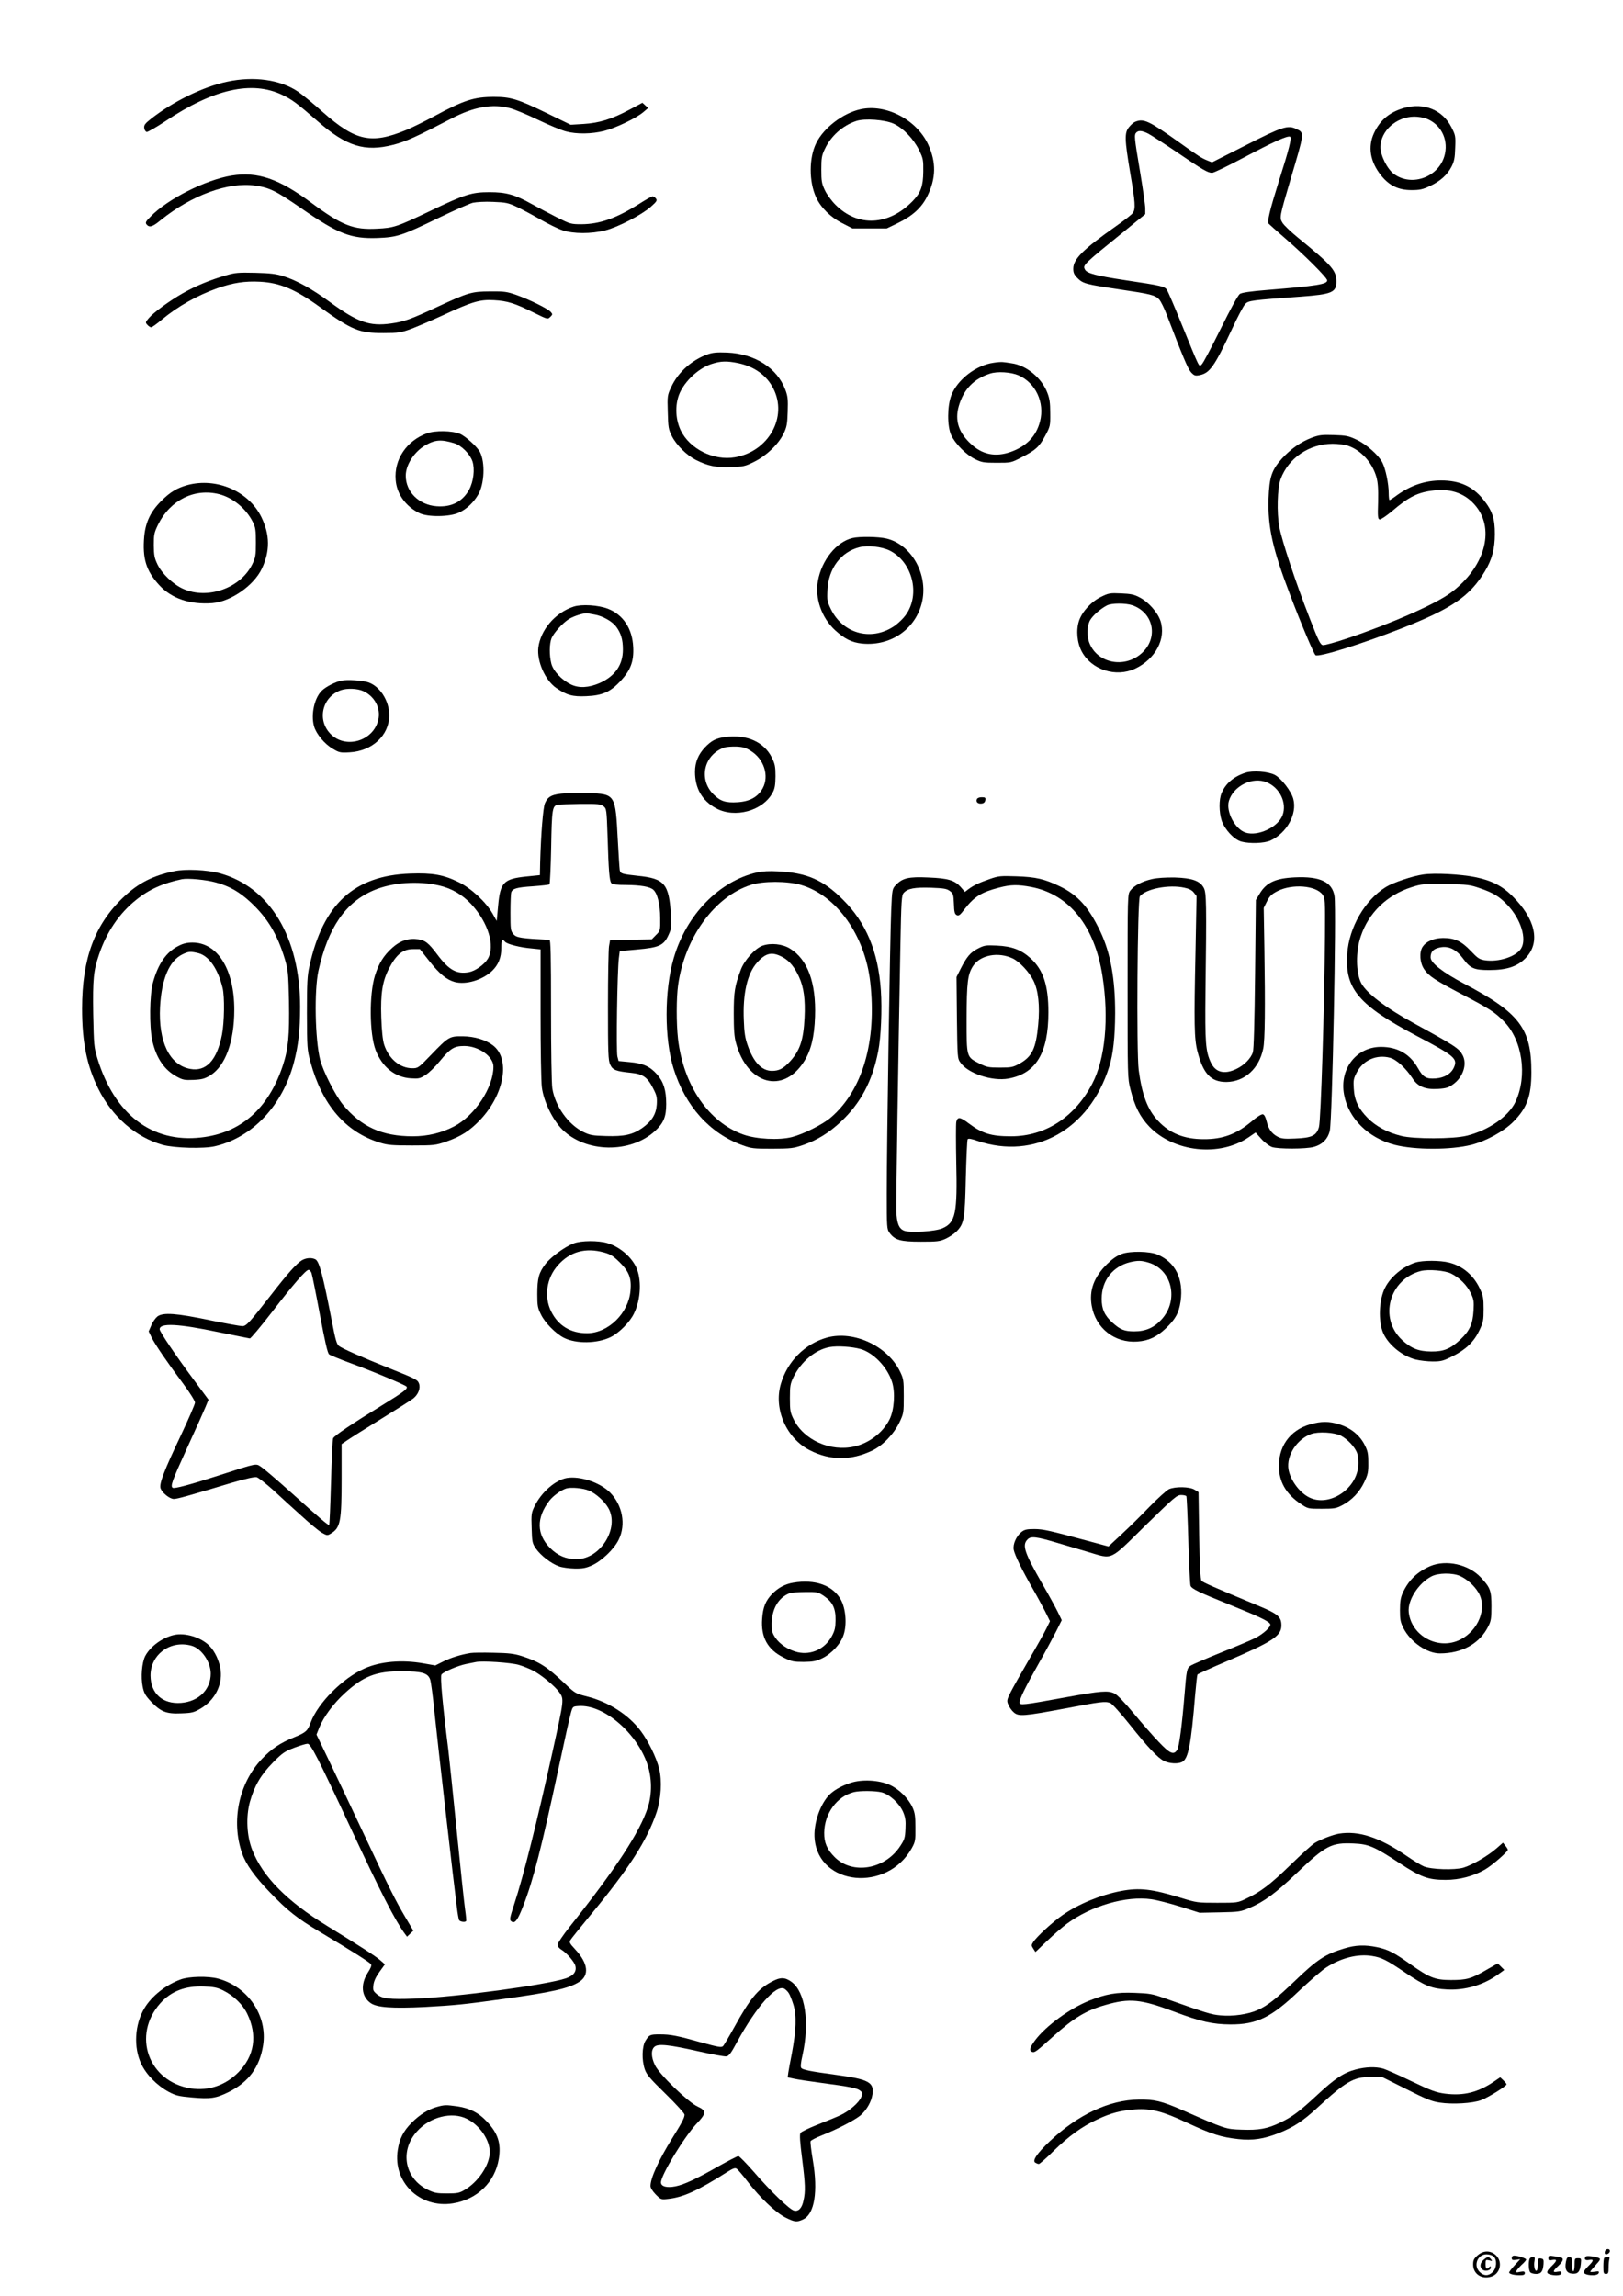 <?xml version="1.0" standalone="no"?>
<!DOCTYPE svg PUBLIC "-//W3C//DTD SVG 20010904//EN"
 "http://www.w3.org/TR/2001/REC-SVG-20010904/DTD/svg10.dtd">
<svg version="1.0" xmlns="http://www.w3.org/2000/svg"
 width="1240pt" height="1754pt" viewBox="0 0 1240 1754"
 preserveAspectRatio="xMidYMid meet">

<g transform="translate(0,1754) scale(0.1,-0.1)"
fill="#000000" stroke="none">
<path d="M1735 16916 c-184 -39 -414 -152 -583 -285 -44 -35 -53 -47 -50 -69
2 -15 10 -28 19 -30 8 -1 73 36 144 83 365 245 659 311 890 201 76 -36 116
-66 272 -202 219 -192 360 -236 578 -180 97 25 176 61 445 201 170 89 313 114
445 79 33 -8 130 -48 215 -89 85 -41 182 -81 215 -89 81 -22 196 -20 291 4 88
22 247 98 301 145 l35 30 -22 20 -22 20 -97 -52 c-136 -73 -234 -103 -353
-110 l-98 -6 -187 91 c-216 105 -272 122 -398 122 -153 0 -230 -25 -456 -147
-74 -40 -173 -89 -220 -108 -264 -108 -383 -82 -634 140 -71 64 -156 133 -188
155 -136 92 -338 120 -542 76z"/>
<path d="M10730 16716 c-111 -31 -184 -91 -231 -190 -51 -107 -31 -223 55
-329 62 -76 132 -109 230 -109 63 0 86 5 139 30 80 37 135 86 167 149 20 39
26 66 28 143 4 91 2 98 -30 160 -67 130 -208 188 -358 146z m162 -80 c111 -40
173 -152 148 -270 -36 -173 -247 -258 -389 -156 -53 39 -105 143 -104 209 2
122 122 229 258 230 28 0 66 -6 87 -13z"/>
<path d="M6573 16705 c-134 -30 -280 -142 -337 -258 -56 -113 -56 -295 -1
-414 35 -78 112 -154 202 -199 l76 -39 131 0 131 0 85 41 c111 54 180 116 224
204 68 137 70 261 7 397 -89 190 -324 312 -518 268z m255 -110 c72 -33 151
-115 193 -200 32 -65 34 -76 33 -165 -1 -112 -19 -162 -81 -226 -184 -189
-419 -200 -590 -28 -30 30 -66 79 -81 111 -24 51 -27 70 -27 158 0 87 3 107
27 157 47 100 137 180 241 214 64 21 217 10 285 -21z"/>
<path d="M8674 16610 c-11 -4 -33 -22 -47 -40 -37 -43 -35 -94 8 -350 39 -227
42 -276 20 -307 -8 -12 -68 -59 -133 -104 -247 -174 -322 -248 -322 -322 0
-31 7 -46 33 -72 41 -41 63 -47 317 -85 243 -36 275 -44 306 -77 13 -14 40
-69 60 -122 122 -318 159 -406 183 -434 24 -26 32 -29 64 -23 79 15 115 65
247 347 44 96 91 184 104 197 25 26 46 29 422 56 241 18 274 32 274 116 0 84
-34 123 -294 335 -53 43 -106 94 -117 112 -25 40 -24 43 61 333 108 363 107
355 44 385 -65 31 -106 18 -387 -125 l-257 -130 -38 15 c-46 20 -58 27 -219
142 -225 160 -265 179 -329 153z m99 -91 c23 -12 123 -77 222 -144 198 -135
233 -155 266 -155 13 0 120 52 239 115 230 122 334 169 356 161 15 -6 -6 -91
-84 -336 -71 -227 -92 -313 -79 -329 7 -7 59 -54 117 -104 148 -127 330 -308
330 -329 0 -29 -77 -42 -459 -73 -125 -10 -192 -20 -208 -30 -14 -9 -70 -111
-148 -269 -69 -139 -133 -261 -144 -270 -22 -20 -11 -40 -157 317 -51 126
-100 239 -108 252 -18 28 -41 33 -321 75 -218 33 -290 52 -305 80 -19 35 -19
35 313 304 l147 120 0 44 c0 24 -18 151 -40 282 -44 261 -46 280 -28 298 17
17 43 15 91 -9z"/>
<path d="M1770 16199 c-200 -33 -489 -179 -619 -313 -38 -38 -42 -47 -31 -61
21 -25 46 -18 105 31 238 193 519 296 725 266 111 -16 157 -39 353 -174 282
-196 379 -233 582 -226 150 6 184 17 465 153 118 57 236 109 262 116 28 6 92
10 155 7 98 -4 115 -7 183 -39 41 -20 123 -63 181 -97 58 -33 133 -70 167 -81
82 -28 220 -28 326 -1 99 25 279 119 348 180 46 41 51 49 39 64 -7 9 -19 16
-25 16 -7 0 -52 -25 -102 -57 -176 -111 -301 -155 -441 -156 -80 0 -87 2 -185
51 -57 29 -143 74 -193 102 -132 74 -198 92 -325 92 -136 0 -187 -16 -450
-142 -257 -123 -282 -131 -409 -137 -181 -10 -269 25 -501 197 -248 185 -413
241 -610 209z"/>
<path d="M1725 15436 c-124 -36 -232 -81 -330 -137 -102 -58 -223 -147 -260
-191 -24 -29 -25 -32 -9 -49 9 -11 23 -19 29 -19 7 0 43 26 81 58 122 102 270
185 424 240 120 42 210 56 326 50 153 -8 271 -58 459 -194 246 -177 301 -199
485 -198 115 0 132 3 212 32 47 18 155 64 238 102 230 107 286 123 395 117
103 -6 158 -23 305 -96 104 -51 104 -51 124 -32 19 19 19 21 3 39 -23 25 -163
94 -262 129 -71 25 -93 28 -200 27 -142 -1 -166 -8 -401 -117 -206 -96 -255
-114 -356 -128 -165 -23 -255 9 -465 162 -139 102 -256 167 -358 199 -55 18
-100 23 -215 26 -129 3 -154 1 -225 -20z"/>
<path d="M5405 14833 c-121 -44 -224 -136 -276 -248 -30 -63 -31 -68 -27 -192
3 -118 5 -132 32 -186 35 -68 113 -145 182 -180 91 -46 157 -60 269 -55 94 3
108 6 178 41 93 46 184 133 224 215 24 50 28 71 31 167 3 94 1 118 -18 168
-62 166 -233 275 -445 284 -79 3 -111 0 -150 -14z m236 -67 c123 -26 217 -94
267 -193 112 -218 -36 -482 -293 -526 -162 -28 -345 63 -414 205 -45 94 -45
216 0 302 48 92 146 177 236 206 70 23 117 24 204 6z"/>
<path d="M7591 14769 c-133 -18 -275 -128 -322 -247 -32 -81 -33 -236 -2 -305
30 -66 115 -151 182 -184 51 -25 66 -28 166 -28 110 0 110 0 191 42 109 56
134 80 180 165 38 71 39 75 38 173 0 79 -5 112 -23 157 -44 113 -161 208 -272
223 -24 4 -53 8 -64 9 -11 2 -44 0 -74 -5z m191 -96 c131 -58 201 -208 164
-352 -29 -113 -103 -190 -224 -233 -116 -41 -216 -21 -303 60 -95 87 -125 181
-94 289 37 128 113 208 238 249 57 19 161 12 219 -13z"/>
<path d="M3262 14230 c-156 -57 -252 -200 -239 -356 8 -107 77 -203 182 -254
64 -31 231 -29 301 4 59 27 112 77 148 139 47 80 54 245 13 324 -21 40 -110
121 -153 139 -60 25 -190 27 -252 4z m210 -76 c55 -18 119 -82 138 -139 19
-59 8 -153 -26 -216 -51 -92 -136 -135 -249 -126 -134 10 -235 110 -235 233 0
82 63 181 147 231 77 45 124 48 225 17z"/>
<path d="M10021 14196 c-84 -32 -160 -86 -227 -159 -78 -87 -96 -141 -102
-304 -7 -218 31 -388 165 -738 83 -219 182 -453 194 -460 26 -17 357 87 662
207 379 149 518 244 632 434 54 89 76 172 76 284 1 117 -20 181 -89 265 -80
100 -181 145 -322 145 -120 0 -231 -37 -337 -113 -28 -21 -53 -37 -57 -37 -3
0 -6 24 -6 54 0 70 -24 186 -49 234 -29 56 -122 139 -198 174 -59 28 -79 32
-172 35 -93 3 -114 0 -170 -21z m278 -61 c101 -35 185 -128 217 -239 12 -45
15 -89 13 -190 -4 -114 -2 -131 12 -134 9 -1 51 27 94 63 131 112 199 145 322
159 136 15 245 -27 322 -124 144 -183 62 -465 -192 -656 -117 -88 -456 -237
-795 -351 -89 -30 -173 -53 -185 -51 -19 3 -34 33 -100 203 -107 273 -212 591
-233 700 -20 111 -15 296 10 365 60 162 218 269 397 270 42 0 95 -7 118 -15z"/>
<path d="M1433 13835 c-82 -23 -132 -53 -200 -121 -82 -81 -120 -161 -131
-270 -15 -169 14 -265 115 -374 95 -103 236 -150 406 -137 141 12 315 133 377
262 64 134 63 260 -3 395 -97 198 -342 304 -564 245z m242 -70 c107 -28 206
-111 257 -213 20 -40 23 -62 23 -157 0 -100 -3 -115 -28 -166 -89 -182 -343
-272 -530 -186 -75 34 -160 115 -194 186 -23 48 -27 69 -28 146 0 83 3 96 33
158 93 188 279 280 467 232z"/>
<path d="M6513 13430 c-123 -29 -236 -170 -264 -328 -24 -132 28 -280 130
-375 73 -67 129 -95 207 -103 231 -23 429 125 464 346 31 204 -96 413 -277
456 -62 15 -207 17 -260 4z m283 -95 c175 -86 238 -335 124 -493 -16 -23 -51
-57 -77 -77 -174 -127 -399 -72 -494 120 -29 59 -31 70 -27 147 7 165 102 292
245 328 63 16 169 4 229 -25z"/>
<path d="M8415 12982 c-76 -36 -147 -113 -171 -184 -24 -73 -15 -169 22 -237
75 -138 260 -197 406 -129 156 73 239 229 194 366 -22 65 -93 145 -160 179
-41 22 -68 27 -141 30 -83 4 -95 2 -150 -25z m238 -66 c165 -59 199 -255 65
-370 -130 -112 -331 -72 -393 78 -24 56 -21 138 5 181 22 36 79 85 127 110 35
19 144 19 196 1z"/>
<path d="M4383 12906 c-141 -46 -253 -177 -270 -313 -12 -104 52 -249 135
-307 81 -56 127 -69 231 -64 123 5 185 32 264 118 75 81 100 148 95 255 -6
142 -77 250 -194 295 -73 28 -200 36 -261 16z m161 -61 c59 -10 131 -50 162
-90 38 -50 53 -100 53 -175 1 -118 -59 -205 -178 -258 -83 -36 -158 -40 -218
-11 -71 34 -137 104 -151 161 -16 63 -15 151 2 193 18 42 87 118 134 147 40
24 119 48 142 43 8 -2 33 -6 54 -10z"/>
<path d="M2609 12341 c-44 -9 -116 -45 -147 -74 -59 -54 -88 -182 -63 -274 16
-58 81 -137 144 -173 48 -29 58 -31 127 -27 174 9 304 130 304 283 0 111 -71
222 -161 252 -45 15 -160 22 -204 13z m166 -80 c88 -40 136 -132 115 -221 -39
-163 -252 -224 -366 -105 -104 108 -61 283 81 333 47 16 126 13 170 -7z"/>
<path d="M5540 11910 c-68 -9 -104 -27 -152 -77 -52 -54 -78 -115 -78 -189 0
-126 54 -220 160 -278 145 -79 359 -20 433 119 17 31 21 58 22 125 0 73 -4 93
-27 141 -60 122 -193 181 -358 159z m196 -106 c101 -62 142 -190 92 -284 -36
-67 -98 -102 -192 -108 -92 -6 -133 8 -185 60 -118 117 -71 308 87 359 15 4
55 7 88 6 48 -2 73 -9 110 -33z"/>
<path d="M9515 11637 c-91 -30 -152 -83 -182 -156 -21 -49 -20 -145 1 -210 24
-69 95 -145 151 -160 64 -17 174 -13 221 8 125 57 206 203 175 318 -16 60 -92
158 -142 184 -52 26 -167 35 -224 16z m163 -73 c100 -41 156 -158 121 -251
-34 -92 -189 -164 -283 -133 -80 26 -151 161 -127 242 35 115 181 187 289 142z"/>
<path d="M4324 11480 c-104 -6 -138 -22 -161 -77 -14 -35 -30 -235 -36 -448
l-2 -100 -108 -11 c-169 -18 -195 -45 -211 -221 l-11 -118 -32 57 c-50 87
-162 192 -258 239 -116 57 -200 72 -370 66 -430 -15 -667 -233 -771 -708 -16
-71 -19 -127 -19 -359 1 -265 2 -279 27 -372 90 -329 268 -536 532 -617 58
-18 94 -21 245 -21 168 0 180 2 259 29 115 40 183 84 264 170 183 196 228 464
94 566 -57 43 -141 68 -231 69 -100 1 -108 -3 -240 -140 -98 -102 -101 -104
-145 -104 -95 0 -182 74 -216 183 -10 34 -18 105 -21 208 -6 179 9 274 58 369
56 109 107 150 185 150 l52 0 71 -90 c78 -99 133 -144 195 -161 86 -23 210 14
285 84 48 46 71 101 71 175 0 62 7 74 29 48 15 -18 116 -44 204 -51 l67 -7 0
-488 c0 -277 4 -522 10 -567 14 -107 82 -247 156 -321 180 -179 521 -184 709
-11 65 60 85 109 85 205 0 105 -20 170 -70 227 -54 61 -107 85 -210 94 l-84 8
-9 35 c-10 37 -1 651 11 750 l7 55 131 12 c170 15 205 31 241 110 24 52 25 63
19 154 -15 239 -48 278 -254 299 -120 13 -131 16 -137 43 -2 12 -9 116 -15
230 -18 350 -18 351 -225 359 -44 2 -121 1 -171 -2z m287 -99 c23 -18 24 -25
31 -232 8 -265 14 -337 29 -355 8 -10 39 -14 113 -14 111 -1 182 -13 208 -37
31 -28 52 -112 52 -215 1 -97 1 -98 -32 -130 l-32 -33 -160 -3 -159 -4 -8 -46
c-4 -26 -8 -231 -8 -457 0 -362 2 -414 17 -447 19 -42 44 -51 160 -63 89 -9
124 -33 166 -115 30 -57 33 -72 30 -127 -5 -75 -39 -129 -113 -181 -73 -50
-137 -64 -273 -60 -105 3 -123 6 -175 31 -115 57 -215 196 -237 332 -6 34 -10
296 -10 598 0 422 -3 537 -12 538 -217 11 -252 16 -275 43 -22 26 -23 35 -23
166 0 76 3 146 6 154 11 29 43 38 166 46 66 5 123 11 126 15 4 4 10 131 13
283 5 291 9 317 51 325 13 2 91 5 174 6 135 1 154 -1 175 -18z m-1252 -606
c93 -22 173 -69 240 -140 131 -141 186 -321 128 -419 -28 -45 -95 -93 -144
-102 -93 -17 -152 15 -240 132 -68 91 -94 111 -147 119 -73 11 -138 -10 -198
-64 -66 -59 -103 -118 -133 -212 -45 -145 -43 -445 5 -571 50 -129 147 -207
268 -215 61 -4 71 -2 114 26 26 16 75 64 109 106 80 97 109 115 186 115 110 0
223 -80 223 -158 0 -158 -141 -373 -300 -456 -95 -50 -202 -76 -316 -76 -236
0 -395 73 -535 243 -58 72 -151 255 -173 342 -39 154 -46 530 -13 680 74 330
207 524 424 615 142 60 341 73 502 35z"/>
<path d="M7463 11434 c-8 -21 10 -36 38 -32 16 2 25 11 27 26 3 19 -1 22 -28
22 -19 0 -33 -6 -37 -16z"/>
<path d="M1330 10885 c-162 -34 -273 -91 -382 -194 -224 -210 -321 -471 -321
-856 0 -255 36 -433 123 -610 106 -215 289 -374 495 -431 90 -24 312 -30 397
-10 287 67 516 310 603 638 35 132 48 250 48 428 0 529 -231 914 -613 1019
-98 27 -264 35 -350 16z m320 -86 c105 -29 180 -72 267 -153 127 -119 201
-241 259 -431 25 -85 27 -104 32 -323 4 -265 -5 -365 -48 -494 -110 -328 -321
-513 -624 -547 -374 -43 -661 176 -792 604 -26 86 -27 102 -32 338 -4 269 2
331 45 457 58 171 154 313 283 416 98 80 209 129 350 158 47 9 185 -4 260 -25z"/>
<path d="M1363 10314 c-93 -46 -156 -138 -195 -282 -25 -97 -28 -329 -5 -438
29 -133 91 -226 187 -278 46 -25 59 -28 129 -25 65 3 85 9 127 34 116 72 184
258 184 502 0 309 -128 513 -320 513 -40 0 -71 -7 -107 -26z m153 -55 c81 -21
150 -121 185 -267 16 -66 13 -263 -5 -355 -38 -196 -121 -285 -243 -262 -158
29 -244 208 -230 475 12 212 70 350 169 399 49 24 62 25 124 10z"/>
<path d="M5785 10876 c-291 -66 -542 -324 -638 -656 -72 -247 -72 -615 -1
-842 89 -287 277 -496 526 -586 67 -25 85 -27 228 -27 144 1 161 3 235 28 109
38 198 93 289 178 152 142 242 312 286 540 21 104 30 320 20 464 -20 296 -113
518 -291 694 -150 150 -275 204 -494 215 -67 4 -120 1 -160 -8z m335 -96 c271
-79 489 -385 529 -743 51 -452 -59 -827 -303 -1035 -63 -53 -209 -126 -296
-148 -98 -25 -272 -16 -370 19 -266 94 -459 377 -500 732 -13 117 -13 314 1
411 50 360 278 675 554 764 94 31 279 31 385 0z"/>
<path d="M5825 10316 c-57 -21 -138 -111 -165 -183 -47 -125 -54 -172 -54
-338 0 -119 4 -176 17 -222 86 -318 359 -393 519 -143 54 84 80 189 85 345 9
258 -56 436 -191 519 -58 36 -147 45 -211 22z m161 -91 c48 -28 86 -75 119
-148 36 -78 49 -173 42 -311 -8 -172 -36 -254 -116 -339 -47 -50 -80 -67 -133
-67 -78 0 -141 66 -185 193 -20 56 -27 98 -30 192 -9 204 26 357 100 441 69
78 118 87 203 39z"/>
<path d="M10874 10860 c-80 -11 -232 -62 -286 -96 -160 -99 -281 -307 -295
-510 -19 -267 87 -392 529 -626 287 -151 315 -174 288 -238 -21 -51 -73 -83
-141 -88 -73 -5 -96 8 -137 81 -60 106 -155 160 -281 160 -189 0 -319 -169
-282 -365 33 -181 185 -331 386 -383 155 -40 430 -40 587 0 111 28 244 101
318 174 106 106 140 197 140 381 0 334 -90 453 -514 676 -164 87 -256 159
-256 201 0 40 18 62 60 73 73 20 133 -8 191 -86 52 -71 83 -84 196 -84 140 0
222 29 286 99 107 119 66 294 -109 467 -77 77 -160 119 -284 144 -110 22 -308
33 -396 20z m430 -104 c104 -35 153 -65 214 -130 102 -107 149 -260 103 -332
-38 -62 -173 -105 -277 -89 -40 6 -54 15 -107 71 -71 75 -123 99 -212 99 -72
-1 -129 -26 -157 -69 -26 -42 -20 -122 13 -170 34 -51 82 -83 290 -192 212
-111 250 -136 319 -206 142 -144 181 -415 89 -614 -53 -112 -206 -219 -374
-260 -101 -25 -402 -26 -500 -1 -105 26 -192 73 -255 136 -71 72 -102 135
-107 226 -4 63 -2 76 24 125 49 93 152 137 253 110 49 -13 121 -79 173 -159
40 -62 98 -85 194 -79 62 4 81 10 116 36 75 54 108 153 72 221 -27 52 -54 70
-375 246 -214 117 -362 230 -401 307 -40 79 -42 240 -3 354 60 182 202 318
389 377 78 25 89 26 270 23 155 -2 177 -5 249 -30z"/>
<path d="M7561 10825 c-81 -28 -123 -48 -163 -78 l-26 -20 -31 36 c-47 53 -96
68 -248 74 -150 7 -198 -4 -248 -57 -28 -29 -29 -32 -36 -192 -9 -200 -34
-1791 -34 -2165 0 -259 1 -273 21 -300 41 -56 84 -68 239 -68 125 0 145 2 191
23 28 13 65 38 82 55 58 60 64 93 71 407 4 157 10 290 14 297 5 8 26 5 75 -12
437 -148 856 87 1006 565 31 97 45 226 46 411 0 263 -35 458 -113 623 -89 186
-171 279 -311 346 -116 56 -182 71 -331 76 -120 4 -136 3 -204 -21z m316 -60
c291 -55 487 -299 546 -680 51 -325 21 -636 -79 -825 -134 -255 -359 -400
-619 -400 -152 0 -220 21 -324 99 -66 50 -86 52 -95 10 -3 -17 -3 -156 0 -308
9 -389 -5 -459 -104 -503 -55 -25 -248 -37 -294 -19 -40 15 -57 57 -60 152 -2
79 14 1135 31 2016 7 361 9 394 26 413 30 33 83 43 208 39 98 -4 120 -7 144
-25 26 -19 28 -27 31 -97 2 -63 6 -79 21 -87 16 -8 26 -1 61 46 74 95 128 129
264 164 87 23 142 24 243 5z"/>
<path d="M7473 10295 c-58 -29 -86 -62 -133 -154 l-32 -64 3 -311 c4 -306 4
-311 27 -343 59 -84 243 -144 366 -122 211 38 306 196 306 506 0 206 -39 324
-135 412 -73 66 -144 93 -260 98 -82 4 -95 2 -142 -22z m264 -76 c52 -25 124
-101 158 -168 38 -75 51 -193 37 -339 -17 -182 -47 -244 -143 -297 -49 -27
-62 -30 -149 -30 -86 0 -101 3 -155 30 -102 52 -100 45 -100 343 1 278 8 340
50 404 55 83 191 109 302 57z"/>
<path d="M8802 10825 c-76 -17 -138 -50 -166 -88 -21 -28 -21 -34 -21 -730 0
-693 0 -703 22 -789 34 -133 73 -209 144 -284 188 -195 535 -233 758 -82 l54
37 44 -49 c24 -27 60 -54 81 -62 47 -16 261 -16 320 1 66 18 108 62 122 124
19 90 51 1687 36 1790 -17 110 -109 154 -303 145 -150 -7 -220 -40 -271 -128
l-27 -45 -6 -565 c-4 -376 -10 -577 -17 -599 -16 -47 -67 -99 -127 -127 -90
-43 -158 -26 -193 48 -41 86 -46 151 -42 538 9 683 7 761 -13 798 -29 54 -90
75 -222 79 -70 1 -133 -3 -173 -12z m247 -66 c35 -7 58 -19 72 -37 l21 -27 -8
-420 c-12 -560 -10 -671 15 -767 44 -171 103 -233 220 -233 139 1 250 101 282
254 14 63 16 315 9 771 l-5 305 25 50 c21 41 35 55 82 79 113 56 291 42 342
-27 20 -28 21 -39 19 -320 -4 -519 -31 -1408 -46 -1457 -19 -65 -54 -82 -181
-87 -84 -4 -107 -1 -135 14 -45 24 -69 57 -84 118 -8 33 -18 51 -29 53 -10 2
-46 -20 -84 -53 -117 -99 -222 -138 -369 -137 -147 0 -259 45 -347 140 -80 85
-122 195 -148 387 -18 138 -10 1305 9 1329 48 57 222 91 340 65z"/>
<path d="M4383 8042 c-68 -26 -175 -104 -216 -158 -50 -65 -62 -109 -62 -229
0 -89 3 -106 28 -156 30 -63 112 -146 175 -178 93 -47 254 -45 357 5 65 32
146 113 178 179 55 110 61 269 14 362 -42 81 -127 150 -216 177 -70 21 -202
20 -258 -2z m231 -69 c51 -14 71 -27 122 -77 71 -71 90 -122 81 -216 -15 -172
-170 -323 -330 -324 -126 -1 -222 57 -276 166 -56 112 -36 254 50 351 92 106
212 139 353 100z"/>
<path d="M8572 7962 c-38 -14 -72 -37 -114 -78 -100 -99 -138 -201 -117 -319
30 -171 175 -285 348 -273 87 6 148 35 217 100 75 71 101 119 114 207 24 171
-39 299 -177 358 -60 25 -206 28 -271 5z m204 -67 c177 -53 232 -282 102 -430
-57 -65 -123 -95 -211 -95 -76 0 -107 12 -168 67 -60 54 -83 105 -82 183 0
139 85 247 219 279 58 13 85 13 140 -4z"/>
<path d="M2305 7912 c-40 -25 -105 -97 -233 -262 -170 -218 -190 -240 -221
-240 -15 0 -126 20 -247 45 -258 54 -357 61 -401 29 -15 -12 -37 -42 -47 -68
l-20 -46 23 -48 c27 -54 117 -186 243 -355 49 -66 88 -129 88 -141 0 -12 -49
-125 -109 -252 -124 -261 -164 -364 -155 -400 9 -34 69 -84 102 -84 26 0 106
22 448 125 103 30 170 45 185 41 13 -3 70 -48 126 -98 55 -51 152 -140 215
-196 62 -57 132 -115 155 -129 41 -23 44 -24 70 -8 74 44 83 91 83 426 l0 258
43 29 c23 16 139 89 257 162 118 73 229 143 247 157 38 30 58 79 44 115 -11
29 -24 35 -226 116 -202 81 -362 151 -386 171 -16 12 -27 51 -50 171 -71 366
-99 474 -129 490 -29 15 -72 12 -105 -8z m75 -96 c5 -14 34 -156 64 -318 40
-213 59 -296 71 -304 9 -7 80 -36 158 -65 168 -61 418 -166 432 -180 15 -15
-17 -40 -180 -140 -231 -142 -372 -236 -380 -256 -4 -10 -11 -162 -16 -337 -5
-176 -11 -321 -14 -324 -6 -6 -67 46 -303 258 -95 85 -191 167 -213 182 -47
31 -21 36 -329 -63 -216 -70 -337 -102 -350 -94 -20 12 -7 49 108 301 66 143
129 285 142 316 l23 56 -114 154 c-136 183 -259 365 -259 384 0 50 141 43 450
-22 124 -25 231 -47 239 -48 7 0 82 89 167 199 163 212 261 325 282 325 7 0
17 -11 22 -24z"/>
<path d="M10815 7896 c-94 -29 -191 -109 -233 -193 -47 -91 -53 -257 -14 -346
40 -90 144 -175 247 -202 32 -8 91 -15 131 -15 64 0 81 4 152 40 102 51 164
111 205 198 29 61 32 76 32 162 0 83 -3 102 -28 155 -48 103 -130 173 -234
200 -69 18 -203 18 -258 1z m273 -85 c65 -33 118 -87 148 -147 24 -49 26 -63
22 -137 -6 -100 -29 -152 -100 -219 -75 -71 -127 -93 -223 -92 -97 1 -153 23
-224 89 -178 167 -97 463 144 526 58 15 187 4 233 -20z"/>
<path d="M6320 7323 c-170 -47 -305 -182 -355 -357 -55 -191 44 -415 224 -505
154 -78 313 -79 476 -1 80 38 165 127 208 217 31 66 32 72 32 198 0 123 -2
133 -29 189 -95 194 -352 314 -556 259z m255 -88 c100 -29 205 -139 241 -253
25 -81 16 -211 -19 -283 -49 -100 -154 -182 -268 -208 -183 -43 -389 49 -466
208 -25 50 -28 67 -28 161 0 95 3 110 28 162 58 118 168 209 276 228 58 11
171 3 236 -15z"/>
<path d="M10011 6660 c-159 -45 -250 -175 -239 -344 7 -108 62 -195 166 -264
55 -37 56 -37 161 -37 95 0 111 3 156 27 73 38 132 100 168 176 28 59 32 77
31 149 0 70 -4 90 -30 140 -37 71 -105 126 -193 153 -77 24 -136 24 -220 0z
m234 -87 c54 -29 110 -90 125 -137 7 -23 10 -63 7 -97 -16 -178 -224 -311
-373 -238 -75 36 -146 133 -160 216 -16 105 63 228 173 269 55 20 177 13 228
-13z"/>
<path d="M4330 6250 c-87 -16 -193 -108 -245 -214 -25 -51 -27 -62 -23 -169 3
-107 5 -116 33 -157 37 -53 116 -114 176 -135 24 -9 78 -16 120 -17 62 -1 86
4 133 25 74 34 169 125 203 196 57 115 29 265 -67 361 -76 76 -229 127 -330
110z m169 -96 c53 -22 118 -80 148 -132 89 -152 -59 -392 -242 -392 -80 0
-143 26 -202 85 -104 104 -106 231 -6 361 28 37 89 81 129 94 36 11 128 3 173
-16z"/>
<path d="M8932 6165 c-18 -8 -85 -69 -150 -135 -64 -67 -161 -162 -215 -212
l-98 -91 -122 33 c-337 91 -373 99 -443 100 -58 0 -76 -4 -98 -21 -41 -32 -69
-95 -61 -137 8 -41 63 -154 145 -297 32 -55 74 -134 95 -174 l37 -75 -27 -55
c-15 -31 -75 -139 -135 -241 -59 -102 -122 -213 -139 -247 -29 -59 -30 -65
-17 -95 7 -18 25 -44 40 -57 37 -34 75 -31 391 28 279 53 308 57 348 42 13 -5
78 -76 143 -158 146 -183 218 -259 266 -284 41 -21 108 -25 140 -8 47 25 68
132 99 511 7 81 15 152 18 157 3 4 103 50 221 100 353 151 420 194 420 275 0
65 -26 88 -176 150 -350 146 -423 178 -434 191 -9 10 -14 115 -18 346 l-5 331
-31 19 c-38 23 -145 25 -194 4z m132 -54 c3 -4 10 -156 15 -337 5 -181 13
-337 17 -347 9 -24 63 -50 304 -147 223 -90 296 -125 305 -147 7 -20 -56 -77
-120 -108 -27 -14 -143 -63 -258 -109 -114 -46 -218 -91 -231 -100 -28 -18
-31 -35 -46 -221 -19 -233 -41 -399 -56 -422 -27 -42 -56 -29 -141 61 -44 46
-131 145 -192 219 -68 82 -126 142 -146 151 -50 24 -101 20 -371 -29 -334 -61
-354 -63 -354 -39 0 27 43 115 147 299 50 88 109 198 133 245 l42 84 -32 66
c-18 36 -68 128 -113 205 -141 246 -160 302 -116 346 26 26 64 22 229 -27 63
-19 168 -50 233 -69 193 -57 158 -73 436 200 221 216 242 235 275 235 19 0 37
-4 40 -9z"/>
<path d="M10928 5577 c-98 -42 -167 -108 -211 -205 -16 -36 -21 -66 -21 -132
0 -73 4 -92 27 -138 55 -106 179 -192 278 -192 170 0 306 76 371 209 20 39 23
62 23 151 0 120 -9 143 -81 220 -93 100 -264 138 -386 87z m228 -76 c54 -25
109 -74 140 -127 69 -117 0 -290 -142 -360 -166 -81 -371 29 -391 211 -10 89
73 221 173 273 52 28 162 29 220 3z"/>
<path d="M6059 5450 c-61 -10 -116 -40 -161 -87 -48 -50 -69 -100 -75 -188
-11 -141 42 -237 165 -297 60 -30 75 -33 152 -33 72 1 94 5 142 28 72 35 141
110 163 178 27 79 17 199 -20 268 -61 111 -197 160 -366 131z m237 -102 c65
-45 89 -93 88 -184 -1 -58 -6 -80 -29 -123 -53 -97 -156 -145 -260 -122 -69
16 -137 60 -172 112 -24 37 -28 52 -27 109 2 112 52 196 135 229 13 5 67 10
120 10 93 1 99 0 145 -31z"/>
<path d="M1330 5051 c-90 -20 -183 -89 -221 -162 -25 -51 -34 -159 -19 -233
10 -49 21 -68 62 -112 76 -80 118 -97 232 -92 85 3 98 7 151 38 105 63 164
176 151 289 -8 70 -43 146 -87 190 -64 64 -184 101 -269 82z m133 -82 c76 -21
146 -122 147 -212 0 -123 -91 -214 -226 -225 -141 -11 -233 71 -234 209 0 161
152 273 313 228z"/>
<path d="M3595 4913 c-70 -11 -152 -36 -209 -65 l-60 -30 -91 16 c-164 29
-329 15 -450 -39 -166 -73 -356 -264 -411 -412 -23 -65 -37 -77 -122 -112
-110 -44 -177 -89 -250 -166 -178 -186 -238 -477 -152 -723 29 -83 97 -178
211 -296 135 -141 206 -197 384 -304 248 -148 379 -231 389 -246 7 -10 -1 -29
-24 -65 -57 -90 -49 -182 22 -232 47 -34 168 -42 413 -30 234 13 296 19 605
62 363 50 496 80 574 129 81 50 70 143 -30 250 -42 45 -46 54 -36 70 6 11 76
97 154 192 297 359 431 569 504 783 35 105 43 242 20 335 -22 87 -83 211 -141
288 -93 124 -247 222 -410 263 -87 22 -91 24 -170 99 -136 129 -195 167 -330
210 -57 18 -98 23 -215 25 -80 2 -158 1 -175 -2z m370 -91 c33 -10 80 -29 105
-42 64 -32 170 -120 204 -168 36 -53 36 -51 -50 -442 -121 -546 -224 -960
-295 -1175 -36 -110 -37 -121 -22 -132 27 -20 48 8 92 122 76 196 139 444 270
1055 44 206 86 395 94 420 13 44 13 45 60 48 188 12 441 -203 523 -444 35
-104 37 -226 4 -329 -60 -188 -244 -469 -599 -915 -50 -63 -91 -124 -91 -135
0 -12 12 -28 29 -38 40 -24 99 -92 107 -124 11 -43 -14 -75 -72 -95 -153 -51
-836 -143 -1154 -155 -197 -7 -249 -1 -291 34 -28 24 -31 31 -26 69 3 29 18
62 46 101 l42 58 -38 33 c-36 31 -146 102 -403 260 -308 189 -493 376 -573
581 -42 107 -49 251 -18 366 34 122 84 208 176 301 71 72 89 85 162 113 45 17
91 31 103 31 24 0 80 -109 330 -645 229 -491 337 -702 412 -805 l18 -24 24 23
24 23 -60 101 c-78 132 -126 228 -320 641 -88 187 -205 434 -260 548 l-100
208 22 55 c33 81 108 182 192 259 143 132 243 171 438 170 157 -1 200 -14 217
-65 6 -19 21 -129 32 -244 22 -214 153 -1357 172 -1498 5 -43 13 -85 16 -93 5
-13 44 -20 54 -9 3 2 -1 44 -8 92 -7 49 -35 315 -63 593 -28 278 -57 559 -65
625 -45 358 -63 560 -52 574 18 22 125 67 187 80 30 6 64 13 75 15 47 11 272
-4 330 -22z"/>
<path d="M6498 3921 c-74 -24 -139 -63 -172 -102 -68 -80 -112 -221 -102 -326
32 -359 554 -409 742 -71 27 49 29 60 28 158 0 85 -4 114 -22 153 -32 70 -102
140 -175 173 -82 37 -213 44 -299 15z m238 -72 c61 -16 135 -84 164 -150 18
-43 21 -67 18 -129 -3 -69 -7 -82 -41 -133 -117 -178 -365 -219 -500 -83 -58
58 -81 110 -80 186 2 148 98 279 228 311 47 11 162 10 211 -2z"/>
<path d="M10230 3533 c-44 -7 -144 -45 -185 -71 -22 -14 -105 -89 -185 -167
-152 -148 -228 -206 -338 -258 -66 -32 -69 -32 -222 -32 -151 0 -158 1 -278
38 -221 68 -317 79 -458 52 -156 -30 -324 -99 -446 -184 -75 -52 -196 -163
-224 -206 -15 -23 -15 -27 1 -51 l16 -25 88 84 c49 47 117 106 152 132 185
137 455 215 646 187 43 -6 143 -32 223 -57 l145 -46 155 3 c148 3 158 5 227
34 113 49 200 113 360 266 223 212 265 234 436 226 114 -5 156 -23 348 -149
166 -109 221 -129 354 -129 106 0 212 28 302 80 51 29 173 135 173 150 0 4 -8
18 -19 31 l-18 23 -49 -43 c-65 -57 -186 -128 -254 -148 -67 -19 -245 -14
-302 10 -20 8 -80 45 -134 82 -207 141 -363 192 -514 168z"/>
<path d="M10270 2656 c-142 -42 -208 -85 -377 -248 -145 -138 -208 -188 -284
-222 -72 -33 -189 -50 -284 -41 -72 6 -108 18 -430 132 -89 32 -114 36 -226
40 -137 6 -222 -9 -348 -60 -149 -60 -328 -191 -411 -300 -43 -58 -49 -81 -24
-91 19 -7 31 2 160 118 158 142 250 198 398 240 186 54 271 46 531 -52 200
-75 290 -95 425 -96 202 -1 313 53 525 256 82 77 175 158 208 179 113 73 240
105 348 88 76 -12 113 -31 259 -130 146 -99 199 -120 315 -126 139 -8 283 35
394 117 l44 32 -25 25 -25 25 -89 -51 c-115 -67 -149 -76 -269 -76 -121 0
-165 18 -314 124 -120 85 -165 109 -250 127 -92 19 -164 17 -251 -10z"/>
<path d="M1382 2420 c-114 -41 -223 -127 -279 -221 -74 -123 -84 -298 -24
-424 38 -82 121 -166 210 -214 55 -29 77 -34 177 -43 143 -13 185 -6 282 42
152 76 235 189 262 355 36 226 -115 450 -345 511 -75 20 -219 17 -283 -6z
m322 -84 c81 -40 150 -107 185 -179 80 -165 55 -323 -69 -448 -99 -99 -227
-142 -361 -122 -326 51 -453 407 -233 652 82 91 190 132 331 127 75 -3 102 -8
147 -30z"/>
<path d="M5890 2399 c-101 -55 -162 -130 -280 -344 -39 -71 -78 -136 -85 -144
-13 -13 -34 -9 -162 26 -192 54 -240 63 -321 63 -77 0 -82 -3 -111 -50 -26
-44 -29 -144 -5 -216 14 -41 39 -71 160 -189 79 -77 144 -149 144 -158 0 -24
-20 -62 -95 -182 -101 -163 -165 -302 -165 -363 0 -15 15 -39 40 -65 39 -39
42 -40 93 -34 116 12 227 62 455 207 42 26 57 32 70 24 9 -6 46 -49 81 -95 95
-124 218 -241 292 -278 71 -36 88 -37 136 -14 86 41 114 212 73 453 -12 72
-20 137 -17 144 3 7 43 28 89 46 114 45 245 113 291 150 48 41 85 105 93 163
13 91 -29 114 -280 148 -199 27 -252 38 -264 52 -7 8 -4 40 9 97 56 252 21
485 -84 561 -51 37 -87 37 -157 -2z m135 -82 c9 -12 25 -53 37 -91 25 -83 21
-194 -12 -371 -12 -60 -24 -126 -27 -146 l-5 -37 50 -11 c28 -6 119 -20 204
-31 224 -30 276 -40 300 -60 20 -16 20 -20 8 -49 -17 -43 -93 -108 -160 -139
-30 -14 -109 -46 -175 -72 -65 -26 -124 -54 -129 -63 -8 -12 -4 -70 12 -194
25 -199 27 -250 11 -322 -12 -59 -38 -86 -73 -77 -34 8 -179 148 -306 295 -58
66 -111 121 -119 121 -7 0 -74 -34 -147 -75 -177 -101 -268 -143 -334 -156
-65 -13 -110 -1 -110 30 0 57 179 351 276 453 71 74 72 96 3 127 -72 33 -294
248 -325 316 -30 62 -31 116 -4 140 28 25 109 17 339 -35 101 -23 195 -40 209
-38 21 2 36 22 85 113 145 266 297 437 359 404 9 -5 24 -19 33 -32z"/>
<path d="M10359 1732 c-92 -24 -160 -69 -292 -192 -140 -130 -192 -169 -286
-214 -98 -47 -163 -59 -295 -54 -122 4 -121 4 -456 151 -155 67 -210 81 -330
79 -226 -3 -466 -116 -680 -319 -97 -92 -135 -148 -110 -163 8 -5 20 -10 27
-10 6 0 57 44 112 99 117 114 217 187 334 241 106 50 181 69 292 77 120 8 208
-15 390 -100 194 -90 262 -112 397 -127 107 -12 195 1 308 46 115 46 183 91
290 189 223 206 280 239 412 240 l86 0 184 -92 c153 -77 195 -95 258 -104 97
-15 252 -6 317 19 55 21 193 107 193 120 0 5 -11 19 -24 31 l-24 23 -44 -30
c-124 -85 -235 -113 -377 -95 -72 10 -104 22 -259 96 -97 47 -195 90 -217 96
-57 15 -129 13 -206 -7z"/>
<path d="M3339 1446 c-65 -17 -132 -59 -193 -120 -64 -64 -94 -123 -107 -209
-39 -247 170 -448 421 -408 186 30 322 162 351 340 19 118 -6 196 -94 288 -61
65 -129 99 -222 113 -87 12 -99 12 -156 -4z m228 -91 c100 -50 177 -164 175
-258 -2 -96 -89 -225 -192 -285 -40 -24 -56 -27 -135 -27 -78 0 -97 4 -147 28
-177 87 -216 298 -82 446 99 111 267 153 381 96z"/>
<path d="M12263 345 c-3 -9 -3 -18 0 -22 10 -10 37 6 37 22 0 20 -29 20 -37 0z"/>
<path d="M11288 311 c-27 -24 -33 -36 -33 -69 0 -73 66 -116 140 -92 67 22 87
110 36 161 -41 40 -98 41 -143 0z m124 -8 c27 -25 24 -88 -7 -118 -31 -32 -69
-32 -100 0 -50 49 -17 135 52 135 20 0 45 -7 55 -17z"/>
<path d="M11334 277 c-44 -38 -19 -94 35 -80 12 3 21 12 21 21 0 12 -3 13 -12
4 -20 -20 -28 -14 -28 23 0 34 1 35 28 29 24 -7 26 -6 13 9 -18 22 -25 21 -57
-6z"/>
<path d="M11550 292 c0 -15 6 -18 33 -14 l32 5 -42 -46 c-24 -26 -43 -51 -43
-56 0 -11 36 -21 83 -21 27 0 37 4 37 16 0 13 -7 15 -36 10 -32 -7 -34 -5 -26
11 6 10 24 30 41 46 17 15 31 31 31 37 0 9 -62 30 -92 30 -11 0 -18 -8 -18
-18z"/>
<path d="M11830 291 c0 -17 4 -20 30 -14 39 7 38 -5 -5 -47 -41 -39 -44 -55
-12 -64 44 -12 87 -7 87 10 0 13 -7 15 -30 11 -39 -8 -38 4 5 44 34 32 43 53
28 62 -5 3 -29 8 -55 12 -44 7 -48 6 -48 -14z"/>
<path d="M12117 304 c-18 -19 -6 -33 23 -27 39 7 38 -5 -5 -47 -19 -19 -35
-39 -35 -46 0 -26 104 -34 114 -8 5 14 1 16 -29 11 -19 -3 -35 -3 -35 0 0 3
19 26 41 51 32 34 39 46 28 52 -22 12 -94 22 -102 14z"/>
<path d="M11686 284 c-10 -27 -7 -89 6 -102 7 -7 27 -12 45 -12 38 0 52 20 56
77 2 33 -1 38 -20 41 -21 3 -23 -1 -23 -42 0 -25 -4 -48 -10 -51 -13 -8 -24
39 -16 75 4 25 2 30 -13 30 -10 0 -22 -7 -25 -16z"/>
<path d="M11964 263 c-11 -57 5 -87 47 -91 44 -4 60 13 67 73 4 43 4 45 -22
45 -25 0 -26 -3 -26 -50 0 -27 -4 -50 -10 -50 -5 0 -10 25 -10 55 0 48 -3 55
-20 55 -14 0 -21 -9 -26 -37z"/>
<path d="M12257 293 c-4 -3 -7 -33 -7 -65 0 -51 2 -58 20 -58 17 0 20 7 20 49
0 27 3 56 6 65 4 11 0 16 -13 16 -11 0 -23 -3 -26 -7z"/>
</g>
</svg>
